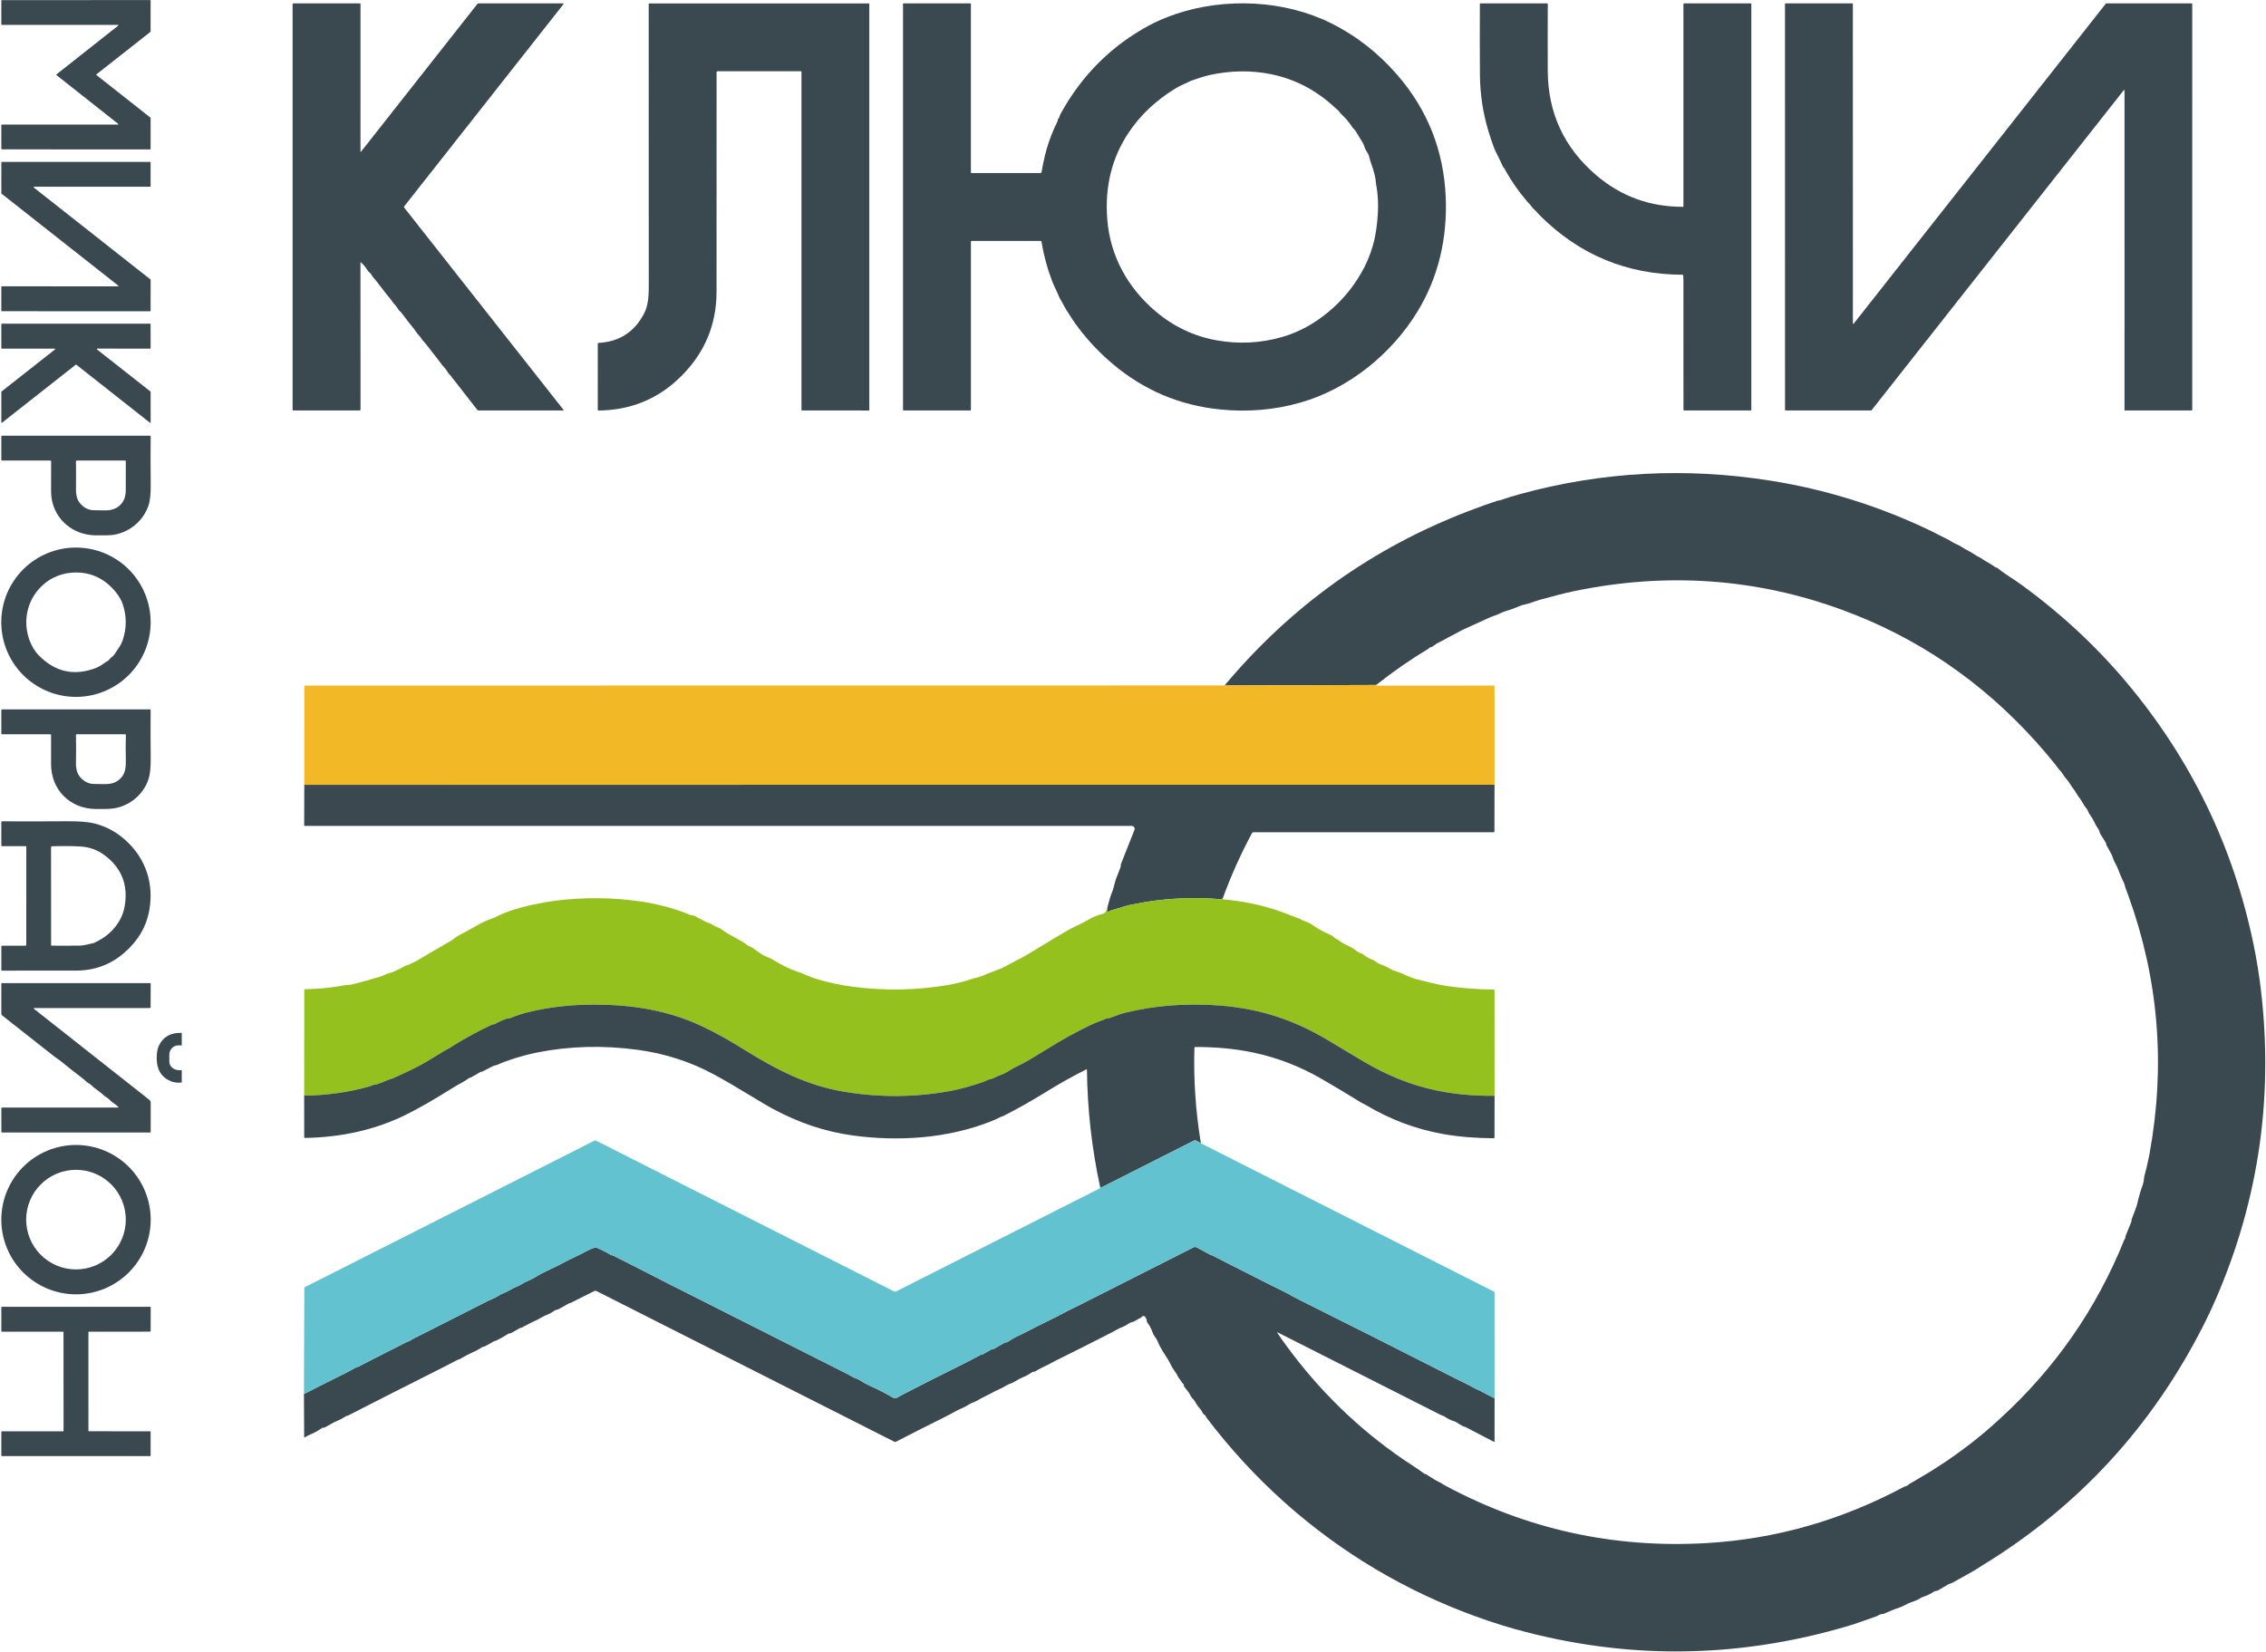 <?xml version="1.0" encoding="UTF-8"?> <svg xmlns="http://www.w3.org/2000/svg" width="1651" height="1204" viewBox="0 0 1651 1204" fill="none"> <path d="M1372.37 1176.12C1370.71 1176.14 1369.16 1176.66 1367.73 1177.69C1357.4 1181.42 1349.73 1184.02 1344.71 1185.49C1264.21 1208.93 1183.82 1209.48 1103.54 1187.12C1097.27 1185.37 1090.92 1183.41 1084.48 1181.23C1032.7 1163.67 986.229 1137.52 945.055 1102.79C941.635 1099.9 938.275 1096.97 934.975 1094.01C914.655 1075.76 896.045 1055.5 879.145 1033.24C878.832 1032.82 878.575 1032.37 878.375 1031.89C878.209 1031.47 877.922 1031.17 877.515 1030.99C877.222 1030.85 876.975 1030.65 876.775 1030.4C876.355 1029.86 876.012 1029.29 875.745 1028.69C875.445 1028.02 875.052 1027.43 874.565 1026.91C873.105 1025.32 871.882 1023.61 870.895 1021.78C870.402 1020.86 869.732 1019.97 868.885 1019.13C868.172 1018.41 867.605 1017.58 867.185 1016.64C866.665 1015.48 865.922 1014.36 864.955 1013.26C864.255 1012.45 863.589 1011.6 862.955 1010.71C862.695 1010.34 862.552 1009.94 862.525 1009.5C862.492 1008.91 862.229 1008.44 861.735 1008.09C861.455 1007.88 861.229 1007.62 861.055 1007.32C860.655 1006.6 860.195 1005.92 859.675 1005.3C859.102 1004.6 858.645 1003.92 858.305 1003.26C857.492 1001.62 856.575 1000.12 855.555 998.767C854.709 997.647 853.922 996.34 853.195 994.847C851.975 992.333 850.662 990.043 849.255 987.977C847.902 985.983 846.562 983.777 845.235 981.357C844.622 980.243 844.099 979.123 843.665 977.997C843.252 976.91 842.725 975.927 842.085 975.047C841.632 974.433 841.199 973.797 840.785 973.137C840.352 972.45 840.005 971.727 839.745 970.967C838.792 968.207 837.422 965.67 835.635 963.357C835.582 961.903 835.119 960.637 834.245 959.557C834.032 959.297 833.762 959.147 833.435 959.107C832.449 958.993 831.812 959.343 831.525 960.157C829.872 960.91 828.295 961.763 826.795 962.717C826.109 963.15 825.375 963.437 824.595 963.577C823.942 963.69 823.365 963.923 822.865 964.277C821.105 965.523 819.249 966.52 817.295 967.267C816.095 967.72 814.945 968.267 813.845 968.907C812.452 969.707 811.132 970.43 809.885 971.077C796.545 977.93 783.129 984.687 769.635 991.347C768.229 992.04 766.952 992.717 765.805 993.377C764.552 994.097 763.259 994.757 761.925 995.357C759.232 996.577 756.612 997.953 754.065 999.487C753.785 999.647 753.285 999.777 752.965 999.717C752.829 999.691 752.689 999.693 752.553 999.723C752.418 999.752 752.289 999.808 752.175 999.887C749.789 1001.55 747.382 1002.87 744.955 1003.85C743.122 1004.59 741.469 1005.46 739.995 1006.46C738.955 1007.16 737.862 1007.71 736.715 1008.11C735.442 1008.53 734.275 1009.06 733.215 1009.7C731.115 1010.96 729.012 1012.05 726.905 1012.95C725.292 1013.64 723.645 1014.48 721.965 1015.47C721.319 1015.85 719.745 1016.64 717.245 1017.86C715.345 1018.78 713.575 1019.72 711.935 1020.7C710.969 1021.26 709.935 1021.75 708.835 1022.15C707.722 1022.55 706.682 1023.06 705.715 1023.68C704.015 1024.77 702.332 1025.66 700.665 1026.35C698.859 1027.09 697.172 1027.92 695.605 1028.82C693.359 1030.1 691.002 1031.35 688.535 1032.58C676.175 1038.7 664.262 1044.74 652.795 1050.68C652.622 1050.77 652.429 1050.81 652.233 1050.82C652.036 1050.82 651.842 1050.77 651.665 1050.69L434.725 940.907C434.446 940.764 434.138 940.689 433.825 940.687C433.513 940.685 433.204 940.757 432.925 940.897C427.292 943.697 421.662 946.52 416.035 949.367C415.475 949.647 414.875 949.637 414.315 949.957C411.915 951.357 409.535 952.693 407.175 953.967C406.535 954.307 405.862 954.53 405.155 954.637C404.822 954.683 404.519 954.803 404.245 954.997C402.252 956.417 400.122 957.57 397.855 958.457C396.522 958.983 395.259 959.617 394.065 960.357C392.799 961.137 391.555 961.79 390.335 962.317C388.522 963.097 386.785 963.95 385.125 964.877C383.439 965.81 381.709 966.717 379.935 967.597C379.789 967.663 379.635 967.697 379.475 967.697C379.182 967.697 378.909 967.77 378.655 967.917C376.509 969.217 374.349 970.437 372.175 971.577C371.909 971.717 371.619 971.767 371.305 971.727C371.053 971.694 370.795 971.75 370.575 971.887C367.515 973.813 364.479 975.52 361.465 977.007C361.212 977.14 360.939 977.21 360.645 977.217C360.389 977.23 360.142 977.305 359.925 977.437C357.745 978.75 355.459 980.02 353.065 981.247C352.819 981.367 352.562 981.43 352.295 981.437C351.962 981.443 351.659 981.537 351.385 981.717C348.885 983.35 346.492 984.643 344.205 985.597C342.132 986.457 339.015 988.103 334.855 990.537C334.655 990.65 334.439 990.717 334.205 990.737C333.885 990.77 333.582 990.863 333.295 991.017C330.615 992.483 327.789 993.967 324.815 995.467C297.469 1009.21 273.845 1021.19 253.945 1031.41C253.652 1031.55 253.342 1031.66 253.015 1031.72C252.649 1031.78 252.312 1031.91 252.005 1032.12C249.832 1033.54 247.549 1034.74 245.155 1035.72C243.655 1036.33 242.249 1037.04 240.935 1037.86C239.469 1038.76 237.975 1039.58 236.455 1040.31C236.162 1040.45 235.859 1040.5 235.545 1040.46C235.205 1040.41 234.892 1040.48 234.605 1040.68C231.459 1042.81 228.799 1044.3 226.625 1045.16C224.992 1045.8 223.459 1046.59 222.025 1047.54C221.986 1047.56 221.939 1047.58 221.891 1047.58C221.843 1047.59 221.795 1047.58 221.752 1047.55C221.71 1047.53 221.674 1047.5 221.65 1047.45C221.626 1047.41 221.614 1047.36 221.615 1047.32L221.445 1015.94C231.232 1010.88 241.069 1005.92 250.955 1001.06C253.735 999.683 256.565 998.163 259.445 996.497C259.652 996.383 259.919 996.307 260.245 996.267C260.519 996.233 260.785 996.15 261.045 996.017C267.992 992.383 274.825 988.883 281.545 985.517C286.619 982.977 291.505 980.493 296.205 978.067C297.045 977.637 297.985 977.487 298.745 976.997C299.705 976.377 300.219 976.05 300.285 976.017C318.859 966.637 337.422 957.24 355.975 947.827C356.022 947.8 357.189 947.287 359.475 946.287C360.662 945.76 361.789 945.147 362.855 944.447C364.282 943.507 365.742 942.767 367.235 942.227C370.305 941.127 372.735 939.107 375.735 937.957C377.222 937.39 378.592 936.717 379.845 935.937C381.439 934.95 383.172 934.057 385.045 933.257C387.012 932.423 388.752 931.517 390.265 930.537C392.459 929.13 394.775 927.877 397.215 926.777C400.175 925.437 402.375 924.157 404.705 923.167C405.192 922.96 405.779 922.673 406.465 922.307C411.932 919.38 417.095 916.787 421.955 914.527C423.795 913.667 425.585 912.747 427.325 911.767C429.305 910.64 431.345 909.76 433.445 909.127C433.73 909.042 434.034 909.057 434.305 909.167C437.932 910.573 441.379 912.293 444.645 914.327C445.445 914.827 446.005 914.647 446.785 915.037C452.992 918.217 459.342 921.423 465.835 924.657C469.622 926.543 473.412 928.483 477.205 930.477C481.185 932.57 484.979 934.513 488.585 936.307C493.532 938.767 498.399 941.21 503.185 943.637C540.725 962.663 577.732 981.353 614.205 999.707C617.165 1001.19 619.942 1002.67 622.535 1004.13C623.405 1004.62 624.375 1004.62 625.035 1005.03C628.709 1007.32 631.712 1008.98 634.045 1010.02C639.652 1012.5 645.105 1015.29 650.405 1018.4C651.265 1018.9 651.985 1019.09 652.565 1018.95C653.192 1018.8 653.825 1018.51 654.465 1018.09C655.085 1017.68 655.802 1017.27 656.615 1016.85C669.975 1009.91 684.019 1002.79 698.745 995.507C704.572 992.62 709.712 989.957 714.165 987.517C714.525 987.317 714.915 987.217 715.335 987.217C715.473 987.217 715.607 987.182 715.725 987.117L722.555 983.287C722.742 983.18 722.942 983.153 723.155 983.207C723.289 983.24 723.422 983.25 723.555 983.237C723.729 983.223 723.892 983.17 724.045 983.077C726.679 981.477 729.325 979.953 731.985 978.507C732.325 978.327 732.699 978.23 733.105 978.217C733.574 978.21 734.031 978.06 734.415 977.787C737.295 975.78 740.405 974.057 743.745 972.617C744.079 972.477 744.392 972.33 744.685 972.177C751.959 968.383 759.295 964.69 766.695 961.097C769.355 959.81 771.972 958.47 774.545 957.077C777.359 955.543 780.029 954.183 782.555 952.997C784.055 952.29 785.542 951.563 787.015 950.817L869.625 908.997C869.966 908.823 870.343 908.734 870.725 908.735C871.108 908.737 871.485 908.83 871.825 909.007C875.232 910.78 878.729 912.673 882.315 914.687C882.382 914.727 882.455 914.743 882.535 914.737C882.629 914.737 882.722 914.733 882.815 914.727C882.9 914.72 882.987 914.737 883.065 914.777C888.105 917.363 892.872 919.8 897.365 922.087C907.345 927.153 916.922 932.003 926.095 936.637C928.649 937.93 931.112 939.137 933.485 940.257C935.232 941.077 938.605 942.87 943.605 945.637C944.399 946.077 945.192 946.493 945.985 946.887C980.039 963.84 1018.27 983.107 1060.69 1004.69C1063.07 1005.9 1065.51 1007.1 1068.03 1008.3C1069.41 1008.95 1070.73 1009.64 1071.99 1010.37C1073.29 1011.12 1074.63 1011.81 1075.99 1012.43C1078.1 1013.39 1080.09 1014.39 1081.96 1015.43C1084.2 1016.67 1086.54 1017.85 1088.96 1018.96L1088.92 1050.46C1088.91 1050.51 1088.9 1050.57 1088.87 1050.61C1088.84 1050.66 1088.81 1050.7 1088.76 1050.73C1088.71 1050.76 1088.66 1050.77 1088.61 1050.77C1088.55 1050.78 1088.5 1050.76 1088.46 1050.74L1067.85 1040C1067.55 1039.84 1067.24 1039.75 1066.91 1039.72C1066.62 1039.69 1066.34 1039.6 1066.08 1039.46C1064.3 1038.48 1062.52 1037.42 1060.74 1036.28C1060.26 1035.97 1059.75 1035.76 1059.22 1035.65C1056.91 1035.16 1054.05 1033.33 1052.09 1032.06C1051.8 1031.88 1051.49 1031.75 1051.16 1031.68C1050.74 1031.59 1050.31 1031.44 1049.88 1031.22C1011.01 1011.47 971.435 991.433 931.155 971.107C930.549 970.8 930.432 970.933 930.805 971.507C932.199 973.66 934.179 976.497 936.745 980.017C960.925 1013.2 989.569 1041.11 1022.68 1063.75C1022.73 1063.78 1025.26 1065.44 1030.28 1068.74C1032.78 1070.38 1035.25 1072.12 1037.69 1073.95C1037.92 1074.12 1038.18 1074.2 1038.48 1074.2C1038.65 1074.19 1038.81 1074.23 1038.96 1074.33C1041.03 1075.64 1043.06 1076.92 1045.05 1078.17C1046.03 1078.79 1047.11 1079.36 1048.27 1079.9C1049.31 1080.38 1050.32 1080.95 1051.29 1081.61C1051.81 1081.97 1052.38 1082.31 1052.98 1082.63C1112.23 1114.47 1175.63 1128.45 1243.19 1124.55C1293.67 1121.63 1341.77 1107.92 1387.5 1083.4C1388.88 1083.16 1390.12 1082.49 1391.22 1081.4C1392.63 1080.66 1394.03 1079.85 1395.43 1078.97C1396.75 1078.13 1398.13 1077.31 1399.57 1076.49C1405.14 1073.32 1411.32 1069.43 1418.12 1064.83C1431.95 1055.45 1444.56 1045.51 1455.95 1035C1456.41 1034.56 1456.88 1034.14 1457.34 1033.72C1497.34 997.223 1527.47 953.84 1547.73 903.567C1548.35 902.78 1548.65 901.89 1548.62 900.897C1550.12 897.37 1551.56 893.823 1552.94 890.257C1553.03 890.01 1553.07 889.74 1553.06 889.447C1553.03 889.027 1553.04 888.743 1553.1 888.597C1555.47 882.677 1556.87 878.76 1557.29 876.847C1558.28 872.34 1559.61 867.803 1561.28 863.237C1562.09 861.027 1561.96 858.627 1562.56 856.437C1563.82 851.83 1564.93 847.08 1565.88 842.187C1566 841.56 1566.11 840.96 1566.21 840.387C1577.91 776.113 1572.74 713.53 1550.7 652.637C1550.05 650.837 1549.39 649.07 1548.71 647.337L1547.77 644.047C1546.96 642.307 1546.15 640.543 1545.34 638.757C1545.06 638.143 1544.34 636.34 1543.18 633.347C1542.53 631.667 1541.75 630.043 1540.83 628.477C1539.66 626.497 1539.36 624.207 1538.22 622.237C1537.03 620.183 1535.84 618.027 1534.66 615.767C1534.6 615.673 1534.58 615.577 1534.58 615.477C1534.57 615.383 1534.57 615.29 1534.58 615.197C1534.59 614.896 1534.52 614.598 1534.37 614.337C1533.11 612.183 1531.78 610.03 1530.36 607.877C1529.77 606.997 1529.74 605.487 1528.99 604.417C1527.72 602.61 1526.72 600.893 1525.98 599.267C1525.1 597.327 1523.98 595.433 1522.6 593.587C1522.13 592.96 1521.75 592.247 1521.45 591.447C1521.07 590.44 1520.68 589.707 1520.28 589.247C1519.2 588.04 1518.31 586.75 1517.6 585.377C1516.79 583.843 1515.94 582.517 1515.05 581.397C1514.23 580.37 1513.52 579.327 1512.93 578.267C1512.29 577.127 1511.59 576.073 1510.85 575.107C1509.84 573.8 1508.92 572.47 1508.09 571.117C1507.31 569.85 1506.43 568.657 1505.45 567.537C1504.45 566.41 1503.57 565.19 1502.79 563.877C1501.91 562.397 1500.6 561.347 1499.59 559.927C1498.88 558.92 1498.13 557.927 1497.34 556.947C1492.53 551.007 1487.95 545.61 1483.6 540.757C1443.86 496.51 1396.72 464.4 1342.16 444.427C1279.41 421.453 1214.46 416.88 1147.31 430.707C1143.13 431.567 1138.87 432.573 1134.52 433.727C1130.4 434.827 1126.19 435.953 1121.89 437.107C1118.22 438.087 1114.6 439.837 1110.85 440.557C1109.39 440.837 1108.01 441.27 1106.71 441.857C1103.61 443.257 1100.48 444.393 1097.34 445.267C1096 445.633 1094.7 446.14 1093.44 446.787C1092.17 447.427 1090.84 447.983 1089.46 448.457C1087.42 449.15 1085.45 449.94 1083.55 450.827C1078.01 453.393 1072.38 455.97 1066.64 458.557C1065.04 459.283 1063.47 460.093 1061.93 460.987C1059.09 462.647 1056.06 463.947 1053.24 465.627C1052.04 466.347 1050.8 466.993 1049.51 467.567C1047.63 468.407 1045.54 469.703 1043.24 471.457C1043.02 471.623 1042.74 471.699 1042.48 471.667C1042.08 471.62 1041.77 471.753 1041.56 472.067C1041.4 472.287 1041.21 472.467 1040.98 472.607C1027.64 480.647 1014.88 489.503 1002.69 499.177L892.235 499.537C940.615 441.683 999.875 399.317 1070.02 372.437C1077.84 369.443 1084.91 366.913 1091.21 364.847C1091.79 364.657 1092.23 364.797 1092.84 364.587C1098.08 362.813 1103.08 361.28 1107.82 359.987C1167.54 343.667 1228.41 340.457 1290.43 350.357C1329.54 356.603 1367.21 368.243 1403.45 385.277C1407.22 387.05 1410.83 388.85 1414.27 390.677C1415.55 391.357 1416.86 391.997 1418.18 392.597C1420.71 393.757 1422.75 395.487 1425.31 396.507C1426.51 396.987 1427.6 397.54 1428.57 398.167C1430.66 399.533 1432.84 400.797 1435.12 401.957C1436.25 402.537 1437.4 403.23 1438.57 404.037C1439.63 404.777 1440.79 405.45 1442.05 406.057C1442.99 406.517 1443.86 407.037 1444.65 407.617C1445.57 408.283 1446.52 408.883 1447.52 409.417C1449.71 410.597 1451.76 411.873 1453.66 413.247C1453.93 413.44 1454.24 413.57 1454.58 413.637C1454.9 413.703 1455.19 413.84 1455.45 414.047C1457.97 416.08 1460.5 417.907 1463.04 419.527C1466.64 421.82 1470.18 424.233 1473.65 426.767C1503.81 448.787 1530.47 474.007 1553.63 502.427C1599.69 558.96 1629.57 623.153 1643.26 695.007C1644.52 701.62 1645.57 708.113 1646.42 714.487C1657.22 795.613 1646.46 873.243 1614.14 947.377C1611.47 953.49 1608.68 959.437 1605.76 965.217C1568.22 1039.49 1514.33 1098.06 1444.09 1140.94C1443.62 1141.22 1443.17 1141.5 1442.74 1141.8C1440.68 1143.2 1438.56 1144.5 1436.4 1145.69C1431.62 1148.31 1426.98 1150.89 1422.48 1153.45C1421.45 1154.03 1420.38 1154.09 1419.38 1154.69C1417.1 1156.05 1414.7 1157.47 1412.18 1158.95C1411.85 1159.14 1411.5 1159.26 1411.12 1159.3C1410.56 1159.37 1409.96 1159.43 1409.47 1159.72C1406.96 1161.21 1404.43 1162.74 1401.6 1163.56C1399.58 1164.15 1398.09 1165.6 1396.07 1166.32C1393.2 1167.33 1390.34 1168.37 1387.67 1169.85C1386.11 1170.7 1384.47 1171.39 1382.75 1171.92C1381.08 1172.43 1379.34 1173.1 1377.53 1173.92C1375.83 1174.69 1374.11 1175.42 1372.37 1176.12Z" fill="#3A4950"></path> <path d="M1534.59 2.476L1596.96 2.486C1597.04 2.486 1597.11 2.518 1597.17 2.574C1597.23 2.63 1597.26 2.707 1597.26 2.786L1597.25 298.836C1597.25 298.916 1597.22 298.992 1597.16 299.048C1597.1 299.105 1597.03 299.136 1596.95 299.136L1548.21 299.106C1548.17 299.106 1548.13 299.099 1548.09 299.083C1548.06 299.068 1548.02 299.046 1548 299.018C1547.97 298.991 1547.95 298.958 1547.93 298.921C1547.92 298.885 1547.91 298.846 1547.91 298.806L1547.92 65.886C1547.92 65.823 1547.9 65.76 1547.87 65.707C1547.83 65.654 1547.78 65.614 1547.72 65.593C1547.66 65.572 1547.59 65.57 1547.53 65.589C1547.47 65.608 1547.42 65.645 1547.38 65.696L1363.58 299.006C1363.55 299.042 1363.51 299.07 1363.47 299.089C1363.43 299.108 1363.38 299.117 1363.34 299.116L1300.86 299.106C1300.82 299.106 1300.78 299.099 1300.74 299.083C1300.71 299.068 1300.67 299.046 1300.65 299.018C1300.62 298.991 1300.6 298.958 1300.58 298.921C1300.57 298.885 1300.56 298.846 1300.56 298.806L1300.54 2.786C1300.54 2.747 1300.55 2.708 1300.56 2.671C1300.58 2.635 1300.6 2.602 1300.63 2.574C1300.65 2.546 1300.69 2.524 1300.72 2.509C1300.76 2.494 1300.8 2.486 1300.84 2.486L1349.68 2.486C1349.72 2.486 1349.76 2.494 1349.79 2.509C1349.83 2.524 1349.86 2.546 1349.89 2.574C1349.92 2.602 1349.94 2.635 1349.95 2.671C1349.97 2.708 1349.98 2.747 1349.98 2.786L1350.01 235.736C1350.01 235.8 1350.02 235.863 1350.06 235.916C1350.1 235.968 1350.15 236.008 1350.21 236.03C1350.27 236.051 1350.33 236.052 1350.39 236.034C1350.46 236.015 1350.51 235.977 1350.55 235.926L1534.35 2.586C1534.38 2.551 1534.41 2.523 1534.46 2.503C1534.5 2.484 1534.54 2.475 1534.59 2.476Z" fill="#3A4950"></path> <path d="M1096.31 123.036C1095.69 122.47 1095.23 121.836 1094.91 121.136C1093.29 117.57 1091.54 113.946 1089.66 110.266C1089.26 109.481 1088.9 108.668 1088.59 107.836C1086.95 103.39 1085.54 99.21 1084.38 95.296C1080.4 81.976 1078.37 68.379 1078.27 54.506C1078.16 38.419 1078.15 21.18 1078.23 2.786C1078.23 2.58 1078.34 2.476 1078.54 2.476L1127.2 2.476C1127.33 2.476 1127.46 2.53 1127.56 2.626C1127.65 2.721 1127.71 2.851 1127.71 2.986C1127.63 19.933 1127.63 36.13 1127.69 51.576C1127.82 82.296 1139.58 107.653 1162.97 127.646C1181.07 143.126 1202.22 150.816 1226.4 150.716C1226.43 150.716 1226.47 150.701 1226.5 150.675C1226.52 150.649 1226.54 150.613 1226.54 150.576V2.956C1226.54 2.832 1226.59 2.712 1226.68 2.624C1226.77 2.536 1226.89 2.486 1227.02 2.486L1275.66 2.486C1275.89 2.486 1276.01 2.603 1276.01 2.836V298.836C1276.01 299.03 1275.91 299.126 1275.72 299.126L1226.9 299.106C1226.81 299.106 1226.72 299.07 1226.66 299.007C1226.59 298.943 1226.56 298.856 1226.56 298.766C1226.54 267.293 1226.54 235.783 1226.54 204.236C1226.54 203.063 1226.49 201.906 1226.39 200.766C1226.35 200.4 1226.15 200.216 1225.79 200.216C1185.27 200.063 1150.67 185.673 1122 157.046C1121.23 156.286 1120.51 155.503 1119.83 154.696C1119.15 153.896 1118.38 153.13 1117.52 152.396C1116.2 151.266 1115.62 149.786 1114.34 148.626C1113.91 148.233 1113.51 147.823 1113.15 147.396C1106.63 139.796 1101.16 131.993 1096.73 123.986C1096.65 123.846 1096.59 123.693 1096.57 123.526C1096.54 123.333 1096.45 123.17 1096.31 123.036Z" fill="#3A4950"></path> <path d="M1088.91 571.919L221.704 571.929L221.724 499.999C221.724 499.949 221.734 499.9 221.753 499.854C221.772 499.808 221.8 499.766 221.835 499.731C221.871 499.695 221.913 499.667 221.959 499.648C222.005 499.629 222.054 499.619 222.104 499.619L892.234 499.539L1002.68 499.179C1002.62 499.273 1002.6 499.369 1002.64 499.469C1002.69 499.596 1002.78 499.659 1002.91 499.659L1088.65 499.629C1088.83 499.629 1088.91 499.719 1088.91 499.899V571.919Z" fill="#F2B825"></path> <path d="M1088.91 571.922L1088.84 605.942C1088.84 606.308 1088.66 606.492 1088.29 606.492H913.134C912.959 606.491 912.788 606.538 912.638 606.628C912.488 606.718 912.366 606.847 912.284 607.002C904.017 622.322 896.867 638.262 890.834 654.822C890.647 654.962 890.454 655.085 890.254 655.192C890.067 655.298 889.871 655.342 889.664 655.322C870.997 653.788 852.734 654.455 834.874 657.322C831.964 657.792 829.194 658.512 826.304 658.932C820.894 659.732 815.234 661.912 810.014 663.322C809.141 663.555 808.281 663.935 807.434 664.461C807.34 664.52 807.232 664.55 807.121 664.55C807.011 664.55 806.903 664.518 806.81 664.459C806.718 664.4 806.645 664.317 806.599 664.218C806.554 664.119 806.538 664.009 806.554 663.901L806.954 660.911C808.141 656.238 809.024 653.222 809.604 651.862C810.411 649.982 811.061 648.055 811.554 646.081C812.274 643.241 812.824 641.298 813.204 640.252C814.231 637.438 815.284 634.722 816.364 632.102C816.557 631.628 816.634 631.135 816.594 630.622C816.567 630.282 816.617 629.952 816.744 629.632L826.564 604.802C826.691 604.48 826.738 604.132 826.7 603.789C826.662 603.445 826.541 603.116 826.346 602.83C826.152 602.544 825.891 602.31 825.586 602.148C825.28 601.986 824.94 601.902 824.594 601.901L221.914 601.901C221.837 601.901 221.763 601.872 221.709 601.82C221.655 601.767 221.624 601.696 221.624 601.622L221.704 571.932L1088.91 571.922Z" fill="#3A4950"></path> <path d="M1088.95 798.577C1073.39 798.737 1058.8 797.337 1045.18 794.377C1027.6 790.557 1010.22 783.537 993.055 773.317C984.249 768.077 975.749 762.997 967.555 758.077C942.915 743.297 917.995 735.077 888.945 732.797C865.039 730.923 842.159 732.63 820.305 737.917C817.165 738.677 813.092 740.047 808.085 742.027C807.325 742.327 806.575 742.077 805.955 742.347C804.162 743.133 802.342 743.853 800.495 744.507C798.569 745.187 796.735 745.947 794.995 746.787C783.909 752.113 773.225 758.007 762.945 764.467C760.912 765.747 758.812 767.03 756.645 768.317C754.525 769.583 752.419 770.853 750.325 772.127C747.165 774.053 743.522 775.977 739.395 777.897C739.035 778.063 738.672 778.263 738.305 778.497C736.705 779.523 735.079 780.5 733.425 781.427C731.799 782.333 730.165 783.067 728.525 783.627C726.245 784.397 723.845 786.067 721.505 786.447C720.725 786.567 719.972 786.817 719.245 787.197C718.185 787.75 717.082 788.223 715.935 788.617C707.255 791.597 699.479 793.723 692.605 794.997C666.959 799.737 641.072 799.933 614.945 795.587C588.005 791.107 565.635 779.497 542.445 765.077C532.345 758.797 521.945 752.777 511.105 747.707C486.715 736.317 461.115 732.167 433.175 732.107C415.842 732.067 399.472 733.97 384.065 737.817C380.192 738.783 376.055 740.173 371.655 741.987C370.725 742.367 369.985 742.087 369.085 742.397C366.125 743.403 363.272 744.703 360.525 746.297C360.252 746.457 359.959 746.52 359.645 746.487C359.265 746.447 358.945 746.477 358.595 746.637C349.082 751.11 339.912 756.047 331.085 761.447C330.432 761.847 329.805 762.273 329.205 762.727C328.585 763.187 327.935 763.593 327.255 763.947C325.375 764.913 324.365 765.44 324.225 765.527C319.719 768.273 315.205 771.01 310.685 773.737C305.532 776.85 297.355 780.89 286.155 785.857C284.965 786.387 283.745 786.557 282.505 787.107C279.825 788.307 277.115 789.347 274.375 790.227C273.915 790.373 273.439 790.457 272.945 790.477C271.615 790.517 270.315 791.447 269.025 791.807C253.839 796 238.219 798.21 222.165 798.437C222.112 798.437 222.065 798.423 222.025 798.397C221.985 798.377 221.955 798.35 221.935 798.317C221.842 798.19 221.759 798.197 221.685 798.337C221.652 798.397 221.629 798.477 221.615 798.577L221.695 721.607C221.695 721.147 221.929 720.913 222.395 720.907C232.315 720.753 242.269 719.73 252.255 717.837C252.715 717.75 253.195 717.717 253.695 717.737C254.409 717.763 254.909 717.743 255.195 717.677C260.702 716.47 266.115 715.013 271.435 713.307C271.475 713.293 272.992 712.88 275.985 712.067C277.785 711.573 279.545 710.877 281.265 709.977C281.979 709.603 282.705 709.343 283.445 709.197C284.552 708.97 285.312 708.77 285.725 708.597C289.105 707.15 292.455 705.487 295.775 703.607C295.978 703.496 296.207 703.444 296.435 703.457C296.769 703.49 297.085 703.42 297.385 703.247C298.572 702.58 299.812 701.977 301.105 701.437C302.119 701.01 303.122 700.503 304.115 699.917C311.595 695.423 319.502 690.79 327.835 686.017C329.745 684.927 331.515 683.217 333.485 682.167C338.259 679.613 343.182 676.893 348.255 674.007C349.882 673.08 351.549 672.233 353.255 671.467C355.049 670.667 356.799 669.98 358.505 669.407C359.039 669.227 359.532 669.027 359.985 668.807C366.099 665.793 371.262 663.723 375.475 662.597C379.415 661.537 383.265 660.337 387.195 659.517C394.609 657.963 400.422 656.923 404.635 656.397C425.962 653.717 447.052 653.963 467.905 657.137C480.432 659.037 492.179 662.267 503.145 666.827C503.752 667.08 504.392 667.22 505.065 667.247C505.479 667.26 505.869 667.363 506.235 667.557C508.715 668.85 511.189 670.163 513.655 671.497C514.489 671.95 515.382 672.31 516.335 672.577C517.322 672.85 518.239 673.29 519.085 673.897C520.112 674.637 521.199 675.197 522.345 675.577C523.639 676.003 524.829 676.62 525.915 677.427C528.462 679.32 531.002 680.887 533.535 682.127C534.502 682.6 535.415 683.113 536.275 683.667C536.969 684.12 537.649 684.51 538.315 684.837C540.395 685.843 542.435 687.147 544.435 688.747C545.635 689.697 547.085 689.897 548.435 690.837C550.115 691.99 551.725 693.137 553.265 694.277C554.932 695.51 556.652 696.467 558.425 697.147C560.672 698 562.669 698.987 564.415 700.107C569.882 703.6 575.662 706.353 581.755 708.367C583.242 708.86 584.699 709.43 586.125 710.077C589.379 711.563 592.795 712.833 596.375 713.887C600.069 714.973 604.242 716.007 608.895 716.987C613.115 717.873 617.279 718.58 621.385 719.107C644.579 722.113 667.465 721.727 690.045 717.947C696.239 716.907 702.239 715.397 708.045 713.417C708.119 713.39 710.072 712.847 713.905 711.787C716.705 711.017 719.215 709.547 721.985 708.597C726.765 706.943 730.255 705.51 732.455 704.297C736.389 702.117 740.162 700.103 743.775 698.257C746.882 696.663 749.909 694.93 752.855 693.057C755.895 691.13 758.882 689.327 761.815 687.647C763.429 686.727 765.105 685.69 766.845 684.537C767.985 683.77 769.159 683.077 770.365 682.457C771.579 681.83 772.732 681.17 773.825 680.477C777.419 678.183 781.249 676.107 785.315 674.247C786.969 673.493 788.515 672.72 789.955 671.927C792.825 670.337 795.755 668.507 798.775 667.427C800.175 666.92 801.669 666.433 803.255 665.967C806.315 665.067 806.015 663.387 806.955 660.907L806.555 663.897C806.539 664.004 806.555 664.114 806.6 664.213C806.646 664.312 806.719 664.396 806.812 664.455C806.904 664.513 807.012 664.545 807.122 664.545C807.233 664.546 807.342 664.515 807.435 664.457C808.282 663.93 809.142 663.55 810.015 663.317C815.235 661.907 820.895 659.727 826.305 658.927C829.195 658.507 831.965 657.787 834.875 657.317C852.735 654.45 870.999 653.783 889.665 655.317C889.872 655.337 890.069 655.293 890.255 655.187C890.455 655.08 890.649 654.957 890.835 654.817C890.802 655.01 890.852 655.17 890.985 655.297C891.072 655.383 891.175 655.43 891.295 655.437C904.375 656.563 916.765 659.007 928.465 662.767C933.405 664.353 939.182 666.5 945.795 669.207C945.889 669.247 945.985 669.257 946.085 669.237C946.172 669.223 946.255 669.213 946.335 669.207C946.409 669.2 946.475 669.22 946.535 669.267C947.895 670.213 949.342 670.93 950.875 671.417C952.955 672.07 955.075 673.173 957.235 674.727C959.375 676.267 961.459 677.53 963.485 678.517C964.539 679.03 965.639 679.57 966.785 680.137C967.785 680.63 968.769 681.083 969.735 681.497C970.462 681.81 971.129 682.257 971.735 682.837C972.289 683.377 972.905 683.83 973.585 684.197C974.765 684.85 975.942 685.613 977.115 686.487C977.942 687.113 978.875 687.667 979.915 688.147C981.022 688.66 982.132 689.193 983.245 689.747C984.565 690.4 985.782 691.147 986.895 691.987C988.075 692.867 989.322 693.697 990.635 694.477C990.929 694.657 991.249 694.74 991.595 694.727C991.935 694.713 992.235 694.813 992.495 695.027C994.142 696.367 995.949 697.567 997.915 698.627C997.982 698.667 998.692 698.933 1000.05 699.427C1000.71 699.667 1001.39 700.06 1002.07 700.607C1003.41 701.707 1005.07 702.58 1007.05 703.227C1009.08 703.887 1010.99 704.887 1012.79 705.977C1014.2 706.83 1015.74 707.497 1017.42 707.977C1019.12 708.457 1020.67 709.03 1022.08 709.697C1026.36 711.723 1029.81 713.06 1032.45 713.707C1035.88 714.553 1039.49 715.44 1043.28 716.367C1047.3 717.36 1050.94 718.093 1054.2 718.567C1065.53 720.2 1076.93 721.06 1088.41 721.147C1088.74 721.153 1088.91 721.323 1088.91 721.657L1088.95 798.577Z" fill="#95C11F"></path> <path d="M1088.95 798.577L1088.89 829.007C1088.89 829.341 1088.72 829.507 1088.39 829.507C1075.14 829.454 1062.97 828.451 1051.87 826.497C1031.77 822.971 1012.82 815.871 995.035 805.197C994.529 804.897 993.999 804.634 993.445 804.407C992.905 804.181 992.395 803.921 991.915 803.627C982.129 797.554 972.389 791.717 962.695 786.117C946.995 777.057 930.495 770.707 913.195 767.067C900.089 764.301 885.955 762.947 870.795 763.007C870.442 763.007 870.259 763.184 870.245 763.537C869.552 786.611 871.125 809.824 874.965 833.177L871.765 831.347C871.464 831.178 871.127 831.085 870.783 831.076C870.439 831.067 870.1 831.143 869.795 831.297C847.489 842.577 825.325 853.787 803.305 864.927C802.705 865.237 802.225 865.227 801.615 865.337C795.495 837.104 792.272 808.527 791.945 779.607C791.944 779.554 791.929 779.501 791.902 779.455C791.876 779.409 791.838 779.37 791.792 779.342C791.746 779.314 791.694 779.298 791.64 779.295C791.587 779.293 791.533 779.304 791.485 779.327C781.752 784.187 771.949 789.674 762.075 795.787C751.442 802.374 740.929 808.287 730.535 813.527C729.975 813.807 729.685 813.617 729.125 813.917C726.779 815.164 724.379 816.271 721.925 817.237C690.505 829.667 654.805 831.967 621.865 827.557C600.705 824.717 581.645 818.027 563.105 808.087C559.725 806.267 554.505 803.197 547.445 798.877C537.365 792.704 528.412 787.487 520.585 783.227C503.345 773.841 484.709 767.791 464.675 765.077C439.495 761.664 415.102 762.301 391.495 766.987C385.249 768.227 378.505 770.057 371.265 772.477C367.719 773.657 364.635 774.867 362.015 776.107C361.175 776.507 360.235 776.397 359.375 776.837C356.715 778.211 354.142 779.531 351.655 780.797C351.402 780.931 351.135 780.994 350.855 780.987C350.627 780.981 350.401 781.04 350.205 781.157C347.832 782.537 345.405 783.924 342.925 785.317C342.772 785.404 342.605 785.447 342.425 785.447C342.132 785.447 341.869 785.534 341.635 785.707C339.749 787.094 337.769 788.341 335.695 789.447C333.755 790.481 331.882 791.561 330.075 792.687C315.209 801.974 303.292 808.771 294.325 813.077C272.745 823.431 248.699 828.831 222.185 829.277C221.825 829.284 221.645 829.111 221.645 828.757L221.615 798.577C221.629 798.477 221.652 798.397 221.685 798.337C221.759 798.197 221.842 798.191 221.935 798.317C221.955 798.351 221.985 798.377 222.025 798.397C222.065 798.424 222.112 798.437 222.165 798.437C238.219 798.211 253.839 796.001 269.025 791.807C270.315 791.447 271.615 790.517 272.945 790.477C273.439 790.457 273.915 790.374 274.375 790.227C277.115 789.347 279.825 788.307 282.505 787.107C283.745 786.557 284.965 786.387 286.155 785.857C297.355 780.891 305.532 776.851 310.685 773.737C315.205 771.011 319.719 768.274 324.225 765.527C324.365 765.441 325.375 764.914 327.255 763.947C327.935 763.594 328.585 763.187 329.205 762.727C329.805 762.274 330.432 761.847 331.085 761.447C339.912 756.047 349.082 751.111 358.595 746.637C358.945 746.477 359.265 746.447 359.645 746.487C359.959 746.521 360.252 746.457 360.525 746.297C363.272 744.704 366.125 743.404 369.085 742.397C369.985 742.087 370.725 742.367 371.655 741.987C376.055 740.174 380.192 738.784 384.065 737.817C399.472 733.971 415.842 732.067 433.175 732.107C461.115 732.167 486.715 736.317 511.105 747.707C521.945 752.777 532.345 758.797 542.445 765.077C565.635 779.497 588.005 791.107 614.945 795.587C641.072 799.934 666.959 799.737 692.605 794.997C699.479 793.724 707.255 791.597 715.935 788.617C717.082 788.224 718.185 787.751 719.245 787.197C719.972 786.817 720.725 786.567 721.505 786.447C723.845 786.067 726.245 784.397 728.525 783.627C730.165 783.067 731.799 782.334 733.425 781.427C735.079 780.501 736.705 779.524 738.305 778.497C738.672 778.264 739.035 778.064 739.395 777.897C743.522 775.977 747.165 774.054 750.325 772.127C752.419 770.854 754.525 769.584 756.645 768.317C758.812 767.031 760.912 765.747 762.945 764.467C773.225 758.007 783.909 752.114 794.995 746.787C796.735 745.947 798.569 745.187 800.495 744.507C802.342 743.854 804.162 743.134 805.955 742.347C806.575 742.077 807.325 742.327 808.085 742.027C813.092 740.047 817.165 738.677 820.305 737.917C842.159 732.631 865.039 730.924 888.945 732.797C917.995 735.077 942.915 743.297 967.555 758.077C975.749 762.997 984.249 768.077 993.055 773.317C1010.22 783.537 1027.6 790.557 1045.18 794.377C1058.8 797.337 1073.39 798.737 1088.95 798.577Z" fill="#3A4950"></path> <path d="M1088.95 1018.96C1086.53 1017.85 1084.2 1016.68 1081.95 1015.43C1080.09 1014.4 1078.1 1013.4 1075.98 1012.43C1074.62 1011.81 1073.29 1011.12 1071.98 1010.37C1070.72 1009.64 1069.4 1008.95 1068.02 1008.3C1065.51 1007.11 1063.06 1005.9 1060.68 1004.69C1018.27 983.11 980.036 963.843 945.983 946.89C945.19 946.496 944.396 946.08 943.603 945.64C938.603 942.873 935.23 941.08 933.483 940.26C931.11 939.14 928.646 937.933 926.093 936.64C916.92 932.006 907.343 927.156 897.363 922.09C892.87 919.803 888.103 917.366 883.063 914.78C882.984 914.74 882.898 914.723 882.813 914.73C882.72 914.736 882.626 914.74 882.533 914.74C882.453 914.746 882.38 914.73 882.313 914.69C878.726 912.676 875.23 910.783 871.823 909.01C871.483 908.833 871.106 908.74 870.723 908.738C870.341 908.737 869.963 908.826 869.623 909L787.013 950.82C785.54 951.566 784.053 952.293 782.553 953C780.026 954.186 777.356 955.546 774.543 957.08C771.97 958.473 769.353 959.813 766.693 961.1C759.293 964.693 751.956 968.386 744.683 972.18C744.39 972.333 744.076 972.48 743.743 972.62C740.403 974.06 737.293 975.783 734.413 977.79C734.029 978.063 733.572 978.213 733.103 978.22C732.696 978.233 732.323 978.33 731.983 978.51C729.323 979.956 726.676 981.48 724.043 983.08C723.89 983.173 723.726 983.226 723.553 983.24C723.42 983.253 723.286 983.243 723.153 983.21C722.94 983.156 722.74 983.183 722.553 983.29L715.723 987.12C715.605 987.185 715.471 987.219 715.333 987.22C714.913 987.22 714.523 987.32 714.163 987.52C709.71 989.96 704.57 992.623 698.743 995.51C684.016 1002.8 669.973 1009.91 656.613 1016.85C655.8 1017.27 655.083 1017.68 654.463 1018.09C653.823 1018.52 653.19 1018.8 652.563 1018.95C651.983 1019.09 651.263 1018.91 650.403 1018.4C645.103 1015.29 639.65 1012.5 634.043 1010.02C631.71 1008.99 628.706 1007.32 625.033 1005.03C624.373 1004.62 623.403 1004.62 622.533 1004.13C619.94 1002.67 617.163 1001.2 614.203 999.71C577.73 981.356 540.723 962.666 503.183 943.64C498.396 941.213 493.53 938.77 488.583 936.31C484.976 934.516 481.183 932.573 477.203 930.48C473.41 928.486 469.62 926.546 465.833 924.66C459.34 921.426 452.99 918.22 446.783 915.04C446.003 914.65 445.443 914.83 444.643 914.33C441.376 912.296 437.93 910.576 434.303 909.17C434.031 909.059 433.728 909.045 433.443 909.13C431.343 909.763 429.303 910.643 427.323 911.77C425.583 912.75 423.793 913.67 421.953 914.53C417.093 916.79 411.93 919.383 406.463 922.31C405.776 922.676 405.19 922.963 404.703 923.17C402.373 924.16 400.173 925.44 397.213 926.78C394.773 927.88 392.456 929.133 390.263 930.54C388.75 931.52 387.01 932.426 385.043 933.26C383.17 934.06 381.436 934.953 379.843 935.94C378.59 936.72 377.22 937.393 375.733 937.96C372.733 939.11 370.303 941.13 367.233 942.23C365.74 942.77 364.28 943.51 362.853 944.45C361.786 945.15 360.66 945.763 359.473 946.29C357.186 947.29 356.02 947.803 355.973 947.83C337.42 957.243 318.856 966.64 300.283 976.02C300.216 976.053 299.703 976.38 298.743 977C297.983 977.49 297.043 977.64 296.203 978.07C291.503 980.496 286.616 982.98 281.543 985.52C274.823 988.886 267.99 992.386 261.043 996.02C260.783 996.153 260.516 996.236 260.243 996.27C259.916 996.31 259.65 996.386 259.443 996.5C256.563 998.166 253.733 999.686 250.953 1001.06C241.066 1005.93 231.23 1010.89 221.443 1015.94L221.723 938.44C221.723 938.293 221.79 938.186 221.923 938.12L432.943 831.34C433.176 831.222 433.433 831.16 433.693 831.16C433.954 831.16 434.211 831.222 434.443 831.34L651.643 941.25C651.983 941.423 652.323 941.423 652.663 941.25C701.956 916.283 751.266 891.323 800.593 866.37C801.043 866.14 801.313 865.74 801.613 865.34C802.223 865.23 802.703 865.24 803.303 864.93C825.323 853.79 847.486 842.58 869.793 831.3C870.098 831.146 870.437 831.07 870.781 831.078C871.124 831.087 871.462 831.18 871.763 831.35L874.963 833.18L1088.72 941.4C1088.78 941.43 1088.83 941.475 1088.86 941.53C1088.89 941.584 1088.91 941.646 1088.91 941.71L1088.95 1018.96Z" fill="#63C2D0"></path> <path d="M771.639 85.796C771.965 84.636 772.415 83.539 772.989 82.506C788.309 54.786 809.615 33.516 836.909 18.696C842.775 15.509 849.445 12.659 856.919 10.146C892.419 -1.784 935.709 -0.194 970.199 17.106C988.239 26.153 1004.13 38.569 1017.86 54.356C1040.12 79.943 1051.95 109.756 1053.35 143.796C1054.56 173.436 1048.15 201.826 1032.82 226.966C1013.96 257.916 982.799 283.246 947.699 293.316C928.765 298.749 909.149 300.436 888.849 298.376C859.415 295.389 833.379 284.343 810.739 265.236C801.439 257.389 793.205 248.733 786.039 239.266C782.925 235.159 779.872 230.659 776.879 225.766C776.025 224.366 775.212 222.903 774.439 221.376C773.939 220.389 773.399 219.433 772.819 218.506C772.219 217.539 771.722 216.563 771.329 215.576C770.575 213.716 769.759 211.889 768.879 210.096C768.005 208.303 767.205 206.466 766.479 204.586C762.999 195.499 760.432 185.943 758.779 175.916C758.764 175.826 758.719 175.744 758.651 175.686C758.583 175.627 758.497 175.595 758.409 175.596L707.929 175.596C707.582 175.596 707.409 175.769 707.409 176.116V298.636C707.409 298.766 707.356 298.89 707.262 298.982C707.169 299.074 707.041 299.126 706.909 299.126L658.439 299.116C658.105 299.116 657.939 298.946 657.939 298.606V2.826C657.939 2.733 657.976 2.644 658.041 2.578C658.107 2.513 658.196 2.476 658.289 2.476L706.989 2.486C707.262 2.486 707.399 2.626 707.399 2.906V125.776C707.399 125.863 707.434 125.947 707.495 126.009C707.557 126.071 707.641 126.106 707.729 126.106H758.159C758.559 126.106 758.792 125.909 758.859 125.516C759.525 121.449 760.369 117.313 761.389 113.106C762.935 106.733 765.192 100.139 768.159 93.326C768.659 92.166 769.179 91.093 769.719 90.106C770.339 88.979 770.729 87.873 770.889 86.786C770.909 86.639 770.985 86.529 771.119 86.456C771.379 86.309 771.552 86.089 771.639 85.796ZM985.219 92.576C983.039 89.189 980.435 86.099 977.409 83.306C976.309 82.286 975.759 81.076 974.569 80.096C973.995 79.623 973.419 79.116 972.839 78.576C959.172 65.789 943.555 57.616 925.989 54.056C911.549 51.129 896.609 51.349 881.169 54.716C877.229 55.576 873.739 56.926 869.959 58.116C868.559 58.549 867.265 59.066 866.079 59.666C864.812 60.299 863.552 60.886 862.299 61.426C860.292 62.286 858.365 63.276 856.519 64.396C842.239 73.096 830.809 83.896 822.229 96.796C810.069 115.076 804.905 136.043 806.739 159.696C808.819 186.556 821.629 209.736 842.199 227.096C855.219 238.089 869.979 245.063 886.479 248.016C902.819 250.936 918.889 250.076 934.689 245.436C946.382 242.003 957.395 236.009 967.729 227.456C978.969 218.149 987.875 206.993 994.449 193.986C995.989 190.926 997.405 187.553 998.699 183.866C1000.03 180.059 1001.02 176.536 1001.67 173.296C1002.42 169.589 1003 165.703 1003.43 161.636C1004.26 153.666 1004.39 144.516 1002.94 136.196C1002.64 134.449 1002.39 132.623 1002.2 130.716C1002.09 129.643 1001.9 128.596 1001.62 127.576C1000.9 124.956 1000.22 122.366 999.279 119.846C998.572 117.946 998.002 116.056 997.569 114.176C997.315 113.083 996.859 112.066 996.199 111.126C995.332 109.893 994.682 108.599 994.249 107.246C993.775 105.746 993.105 104.316 992.239 102.956C990.705 100.543 989.255 98.149 987.889 95.776C987.209 94.576 986.009 93.806 985.219 92.576Z" fill="#3A4950"></path> <path d="M469.425 228.182C472.065 223.002 472.695 216.042 472.695 209.842C472.635 140.675 472.622 71.715 472.655 2.962C472.655 2.9 472.667 2.839 472.691 2.782C472.714 2.725 472.749 2.673 472.793 2.629C472.836 2.586 472.888 2.551 472.945 2.528C473.002 2.504 473.063 2.492 473.125 2.492L632.965 2.492C633.074 2.492 633.178 2.535 633.255 2.612C633.332 2.689 633.375 2.793 633.375 2.902V298.782C633.375 298.829 633.366 298.876 633.348 298.92C633.33 298.963 633.303 299.003 633.27 299.036C633.236 299.07 633.197 299.096 633.153 299.114C633.109 299.133 633.062 299.142 633.015 299.142L584.185 299.112C584.121 299.112 584.06 299.085 584.015 299.039C583.97 298.992 583.945 298.928 583.945 298.862V52.392C583.945 52.264 583.894 52.142 583.804 52.052C583.714 51.962 583.592 51.912 583.465 51.912L522.905 51.902C522.693 51.902 522.489 51.986 522.339 52.136C522.189 52.286 522.105 52.49 522.105 52.702C522.092 114.882 522.082 168.168 522.075 212.562C522.068 236.548 513.478 257.088 496.305 274.182C479.798 290.615 459.725 298.945 436.085 299.172C435.725 299.172 435.545 298.992 435.545 298.632L435.535 250.562C435.535 250.142 435.748 249.918 436.175 249.892C451.368 249.052 462.452 241.815 469.425 228.182Z" fill="#3A4950"></path> <path d="M330.096 276.148C330.009 276.095 329.939 276.022 329.886 275.928C329.272 274.868 328.559 273.935 327.746 273.128C326.166 271.568 325.366 269.558 323.816 267.898C322.982 267.012 322.212 266.092 321.506 265.138C319.266 262.125 316.986 259.192 314.666 256.338C313.772 255.238 312.922 254.125 312.116 252.998C311.249 251.785 310.329 250.665 309.356 249.638C308.429 248.672 307.609 247.618 306.896 246.478C305.846 244.828 304.376 243.718 303.286 242.048C302.359 240.635 301.356 239.282 300.276 237.988C299.302 236.828 298.319 235.605 297.326 234.318C295.372 231.812 293.709 229.618 292.336 227.738C291.836 227.048 291.116 226.788 290.696 226.118C289.576 224.338 288.342 222.712 286.996 221.238C286.202 220.372 285.509 219.465 284.916 218.518C284.076 217.188 282.966 216.178 282.016 214.948C279.502 211.715 276.979 208.445 274.446 205.138C273.786 204.278 273.092 203.442 272.366 202.628C271.586 201.755 270.899 200.778 270.306 199.698C270.186 199.485 270.029 199.302 269.836 199.148C268.816 198.362 267.989 197.438 267.356 196.378C266.316 194.632 264.869 192.918 263.016 191.238C262.756 190.998 262.626 191.055 262.626 191.408L262.676 298.498C262.676 298.912 262.466 299.118 262.046 299.118H213.696C213.356 299.118 213.186 298.952 213.186 298.618L213.186 3.168C213.186 2.708 213.416 2.478 213.876 2.478L262.236 2.488C262.347 2.488 262.454 2.533 262.533 2.611C262.611 2.69 262.656 2.797 262.656 2.908L262.646 110.258C262.646 110.785 262.809 110.842 263.136 110.428L347.736 2.968C347.857 2.816 348.012 2.692 348.189 2.608C348.365 2.523 348.559 2.479 348.756 2.478L410.166 2.468C410.241 2.469 410.314 2.49 410.378 2.531C410.441 2.571 410.492 2.628 410.524 2.696C410.557 2.764 410.569 2.84 410.561 2.914C410.552 2.989 410.523 3.06 410.476 3.118L294.506 150.378C294.403 150.51 294.348 150.672 294.348 150.838C294.348 151.005 294.403 151.167 294.506 151.298L410.586 298.698C410.615 298.736 410.634 298.782 410.639 298.83C410.644 298.878 410.636 298.927 410.615 298.97C410.595 299.014 410.562 299.051 410.522 299.077C410.481 299.103 410.434 299.117 410.386 299.118H348.616C348.454 299.118 348.294 299.081 348.148 299.01C348.003 298.939 347.875 298.836 347.776 298.708L330.366 276.388C330.292 276.295 330.202 276.215 330.096 276.148Z" fill="#3A4950"></path> <path d="M115.748 762.047C118.848 755.56 124.331 752.454 132.198 752.727C132.351 752.734 132.427 752.814 132.427 752.967L132.438 761.637C132.438 761.824 132.344 761.904 132.157 761.877C128.444 761.411 125.811 762.524 124.257 765.217C122.867 767.627 123.537 770.327 123.387 773.027C123.107 777.897 127.607 780.427 132.157 779.867C132.337 779.84 132.427 779.92 132.427 780.107L132.438 788.647C132.438 788.834 132.344 788.934 132.157 788.947C129.137 789.187 126.528 788.837 124.328 787.897C117.474 784.977 114.084 779.314 114.157 770.907C114.191 767.14 114.721 764.187 115.748 762.047Z" fill="#3A4950"></path> <path d="M0.964 17.812L0.974 0.392C0.974 0.307 1.008 0.226 1.068 0.166C1.128 0.106 1.209 0.072 1.294 0.072L109.414 0.062C109.499 0.062 109.58 0.096 109.64 0.156C109.7 0.216 109.734 0.297 109.734 0.382L109.724 22.962C109.726 23.012 109.716 23.061 109.695 23.106C109.674 23.151 109.643 23.191 109.604 23.222L70.264 54.182C70.227 54.212 70.196 54.25 70.175 54.293C70.155 54.337 70.144 54.384 70.144 54.432C70.144 54.48 70.155 54.528 70.175 54.571C70.196 54.614 70.227 54.652 70.264 54.682L109.614 85.722C109.653 85.753 109.684 85.793 109.705 85.838C109.726 85.883 109.736 85.933 109.734 85.982V108.542C109.734 108.627 109.7 108.708 109.64 108.768C109.58 108.828 109.499 108.862 109.414 108.862L1.304 108.852C1.262 108.852 1.221 108.844 1.182 108.828C1.143 108.812 1.108 108.788 1.078 108.758C1.048 108.729 1.025 108.693 1.009 108.655C0.992 108.616 0.984 108.574 0.984 108.532L0.974 91.102C0.974 91.017 1.008 90.936 1.068 90.876C1.128 90.816 1.209 90.782 1.294 90.782L85.854 90.782C85.921 90.782 85.985 90.762 86.039 90.723C86.094 90.685 86.134 90.631 86.156 90.568C86.178 90.505 86.18 90.438 86.162 90.374C86.144 90.31 86.106 90.254 86.054 90.212L41.114 54.722C41.077 54.692 41.046 54.654 41.026 54.611C41.005 54.568 40.994 54.52 40.994 54.472C40.994 54.424 41.005 54.377 41.026 54.333C41.046 54.29 41.077 54.252 41.114 54.222L86.124 18.702C86.176 18.661 86.214 18.604 86.232 18.54C86.25 18.477 86.248 18.409 86.226 18.346C86.204 18.284 86.163 18.229 86.109 18.191C86.055 18.153 85.99 18.132 85.924 18.132L1.284 18.132C1.199 18.132 1.118 18.098 1.058 18.038C0.998 17.978 0.964 17.897 0.964 17.812Z" fill="#3A4950"></path> <path d="M24.588 136.636L109.638 203.656C109.675 203.685 109.704 203.721 109.725 203.763C109.746 203.804 109.757 203.85 109.758 203.896L109.718 226.516C109.718 226.598 109.685 226.677 109.627 226.735C109.569 226.794 109.49 226.826 109.408 226.826L1.268 226.796C1.186 226.796 1.107 226.764 1.049 226.705C0.991 226.647 0.958 226.568 0.958 226.486L0.978 208.966C0.978 208.884 1.01 208.805 1.069 208.747C1.127 208.689 1.206 208.656 1.288 208.656L85.958 208.676C86.021 208.675 86.083 208.654 86.134 208.617C86.186 208.58 86.224 208.527 86.245 208.467C86.266 208.408 86.267 208.343 86.25 208.282C86.233 208.221 86.197 208.166 86.148 208.126L1.108 141.126C1.071 141.098 1.041 141.061 1.021 141.02C1 140.978 0.989 140.933 0.988 140.886L0.978 118.286C0.978 118.204 1.01 118.125 1.069 118.067C1.127 118.009 1.206 117.976 1.288 117.976L109.418 117.996C109.5 117.996 109.579 118.029 109.637 118.087C109.695 118.145 109.728 118.224 109.728 118.306V135.796C109.728 135.878 109.695 135.957 109.637 136.015C109.579 136.074 109.5 136.106 109.418 136.106L24.778 136.086C24.714 136.087 24.653 136.108 24.602 136.145C24.55 136.183 24.512 136.235 24.491 136.295C24.47 136.355 24.468 136.42 24.486 136.481C24.503 136.542 24.539 136.596 24.588 136.636Z" fill="#3A4950"></path> <path d="M0.978 253.732L0.968 236.222C0.968 236.132 1.004 236.046 1.067 235.982C1.131 235.918 1.218 235.882 1.308 235.882L109.378 235.912C109.468 235.912 109.555 235.948 109.618 236.012C109.682 236.076 109.718 236.162 109.718 236.252L109.748 253.742C109.748 253.787 109.739 253.831 109.722 253.873C109.705 253.914 109.68 253.951 109.648 253.983C109.617 254.014 109.579 254.039 109.538 254.057C109.497 254.074 109.452 254.082 109.408 254.082L70.868 254.042C70.796 254.042 70.727 254.064 70.668 254.105C70.61 254.146 70.566 254.204 70.543 254.272C70.52 254.339 70.518 254.412 70.539 254.481C70.559 254.549 70.601 254.609 70.658 254.652L109.618 285.302C109.659 285.335 109.692 285.376 109.714 285.422C109.737 285.469 109.748 285.521 109.748 285.572L109.758 307.772C109.758 307.836 109.741 307.899 109.707 307.954C109.674 308.008 109.625 308.052 109.568 308.08C109.51 308.108 109.446 308.12 109.382 308.113C109.319 308.107 109.258 308.082 109.208 308.042L55.618 265.782C55.558 265.735 55.484 265.71 55.408 265.71C55.332 265.71 55.258 265.735 55.198 265.782L1.518 308.022C1.467 308.062 1.407 308.087 1.343 308.093C1.28 308.1 1.216 308.088 1.158 308.06C1.101 308.032 1.052 307.988 1.019 307.934C0.985 307.879 0.967 307.816 0.968 307.752L0.988 285.552C0.989 285.502 1.001 285.453 1.024 285.408C1.046 285.363 1.078 285.323 1.118 285.292L40.048 254.682C40.105 254.639 40.146 254.579 40.167 254.511C40.187 254.442 40.186 254.369 40.163 254.302C40.139 254.234 40.096 254.176 40.037 254.135C39.979 254.094 39.909 254.072 39.838 254.072H1.318C1.228 254.072 1.141 254.037 1.077 253.973C1.014 253.909 0.978 253.823 0.978 253.732Z" fill="#3A4950"></path> <path d="M36.507 335.615L1.447 335.605C1.317 335.605 1.192 335.554 1.101 335.462C1.009 335.37 0.957 335.245 0.957 335.115L0.977 317.845C0.977 317.758 1.013 317.674 1.076 317.612C1.14 317.55 1.227 317.515 1.317 317.515H109.137C109.57 317.515 109.784 317.732 109.777 318.165C109.664 329.139 109.674 340.812 109.807 353.185C109.874 359.965 109.34 365.025 108.207 368.365C104.387 379.615 94.457 387.915 82.677 389.765C80.51 390.112 76.094 390.232 69.427 390.125C51.527 389.835 37.297 376.345 37.217 358.205C37.19 350.785 37.2 343.502 37.247 336.355C37.247 335.862 37 335.615 36.507 335.615ZM56.597 363.985C58.467 368.175 63.117 371.745 67.837 371.815C70.544 371.855 73.44 371.902 76.527 371.955C85.387 372.095 91.617 366.725 91.627 357.435C91.634 350.409 91.644 343.299 91.657 336.105C91.658 336.04 91.647 335.975 91.623 335.915C91.599 335.854 91.563 335.799 91.517 335.752C91.471 335.706 91.417 335.669 91.357 335.643C91.297 335.618 91.232 335.605 91.167 335.605L55.937 335.615C55.859 335.615 55.783 335.631 55.711 335.661C55.639 335.691 55.575 335.735 55.52 335.791C55.465 335.847 55.422 335.913 55.392 335.986C55.362 336.058 55.347 336.136 55.347 336.215C55.427 343.062 55.43 349.812 55.357 356.465C55.324 359.559 55.737 362.065 56.597 363.985Z" fill="#3A4950"></path> <path d="M36.499 535.113L1.449 535.103C1.325 535.103 1.205 535.052 1.117 534.962C1.029 534.872 0.979 534.75 0.979 534.623V517.593C0.979 517.423 1.047 517.26 1.167 517.14C1.287 517.02 1.449 516.953 1.619 516.953L109.219 516.973C109.29 516.973 109.359 516.987 109.424 517.014C109.489 517.041 109.548 517.081 109.597 517.131C109.647 517.182 109.686 517.241 109.712 517.307C109.738 517.372 109.751 517.442 109.749 517.513C109.663 529.399 109.679 541.163 109.799 552.803C109.866 559.349 109.332 564.349 108.199 567.803C104.199 579.983 92.659 588.873 79.589 589.453C76.496 589.586 73.169 589.626 69.609 589.573C50.939 589.283 37.129 575.583 37.199 556.603C37.226 549.863 37.229 542.939 37.209 535.833C37.209 535.353 36.972 535.113 36.499 535.113ZM56.919 564.103C59.059 568.163 63.599 571.363 68.369 571.313C73.109 571.263 79.439 572.083 83.599 570.193C87.079 568.613 89.446 566.109 90.699 562.683C91.426 560.683 91.752 557.796 91.679 554.023C91.539 547.356 91.552 541.246 91.719 535.693C91.733 535.299 91.542 535.103 91.149 535.103L55.969 535.113C55.549 535.113 55.343 535.319 55.349 535.733C55.469 542.446 55.469 549.236 55.349 556.103C55.296 559.349 55.819 562.016 56.919 564.103Z" fill="#3A4950"></path> <path d="M79.675 801.319C79.108 800.693 78.475 800.186 77.775 799.799C77.041 799.399 76.391 798.939 75.825 798.419C73.751 796.526 71.585 794.803 69.325 793.249C68.445 792.649 67.641 791.953 66.915 791.159C65.765 789.889 64.225 789.459 63.025 788.329C61.858 787.229 60.718 786.259 59.605 785.419C55.065 781.999 50.031 778.033 44.505 773.519C43.898 773.026 43.171 772.489 42.325 771.909C40.878 770.916 39.371 769.793 37.805 768.539C26.218 759.339 14.191 749.873 1.725 740.139C1.491 739.959 1.302 739.728 1.172 739.465C1.042 739.201 0.974 738.912 0.975 738.619V716.879C0.975 716.579 1.121 716.429 1.415 716.429H109.385C109.493 716.429 109.598 716.472 109.675 716.549C109.751 716.626 109.795 716.731 109.795 716.839L109.735 734.019C109.735 734.176 109.674 734.326 109.565 734.437C109.456 734.547 109.308 734.609 109.155 734.609H25.185C24.391 734.609 24.305 734.856 24.925 735.349L108.785 801.489C109.103 801.742 109.36 802.062 109.536 802.425C109.713 802.789 109.805 803.187 109.805 803.589L109.795 824.909C109.795 825.015 109.751 825.117 109.675 825.192C109.598 825.267 109.493 825.309 109.385 825.309H1.445C1.328 825.309 1.216 825.263 1.134 825.18C1.051 825.098 1.005 824.986 1.005 824.869L0.985 807.589C0.985 807.529 0.997 807.469 1.021 807.413C1.044 807.357 1.079 807.307 1.122 807.264C1.166 807.221 1.218 807.187 1.275 807.164C1.332 807.141 1.393 807.129 1.455 807.129H85.885C86.385 807.129 86.458 806.953 86.105 806.599C85.118 805.619 84.068 804.773 82.955 804.059C81.708 803.266 80.615 802.353 79.675 801.319Z" fill="#3A4950"></path> <path d="M45.862 970.476H1.382C1.276 970.476 1.175 970.433 1.1 970.358C1.025 970.283 0.983 970.182 0.983 970.076L0.973 952.736C0.973 952.63 1.015 952.528 1.09 952.453C1.165 952.378 1.266 952.336 1.372 952.336L109.412 952.346C109.519 952.346 109.62 952.388 109.695 952.463C109.77 952.538 109.812 952.64 109.812 952.746L109.762 970.056C109.762 970.162 109.72 970.263 109.645 970.338C109.57 970.413 109.469 970.456 109.363 970.456L64.823 970.476C64.716 970.476 64.615 970.518 64.54 970.593C64.465 970.668 64.422 970.77 64.422 970.876L64.433 1042.64C64.433 1042.74 64.475 1042.84 64.55 1042.92C64.625 1042.99 64.726 1043.04 64.832 1043.04L109.333 1043.09C109.385 1043.09 109.437 1043.1 109.486 1043.12C109.534 1043.14 109.578 1043.17 109.615 1043.2C109.652 1043.24 109.682 1043.28 109.702 1043.33C109.722 1043.38 109.733 1043.43 109.733 1043.49V1060.74C109.733 1060.84 109.69 1060.94 109.615 1061.02C109.54 1061.09 109.439 1061.14 109.333 1061.14L1.382 1061.15C1.276 1061.15 1.175 1061.1 1.1 1061.03C1.025 1060.95 0.983 1060.85 0.983 1060.75V1043.47C0.983 1043.36 1.025 1043.26 1.1 1043.18C1.175 1043.11 1.276 1043.07 1.382 1043.07L45.913 1043.06C46.019 1043.06 46.12 1043.01 46.195 1042.94C46.27 1042.86 46.312 1042.76 46.312 1042.66L46.263 970.876C46.263 970.77 46.22 970.668 46.145 970.593C46.07 970.518 45.969 970.476 45.862 970.476Z" fill="#3A4950"></path> <path d="M55.346 507.871C40.913 507.871 27.071 502.137 16.865 491.932C6.659 481.726 0.926 467.884 0.926 453.451C0.926 439.018 6.659 425.176 16.865 414.97C27.071 404.764 40.913 399.031 55.346 399.031C69.779 399.031 83.621 404.764 93.826 414.97C104.032 425.176 109.766 439.018 109.766 453.451C109.766 467.884 104.032 481.726 93.826 491.932C83.621 502.137 69.779 507.871 55.346 507.871ZM77.246 482.391C78.492 481.838 79.476 481.004 80.196 479.891C81.742 478.711 82.776 477.738 83.296 476.971C84.562 475.091 85.779 473.268 86.946 471.501C88.092 469.781 88.942 468.028 89.496 466.241C90.136 464.194 90.622 462.278 90.956 460.491C92.189 453.944 91.702 447.298 89.496 440.551C88.456 437.371 86.676 434.268 84.156 431.241C75.502 420.848 64.686 416.231 51.706 417.391C33.466 419.031 19.846 434.191 19.166 452.091C18.806 461.411 22.136 471.371 28.376 477.711C40.256 489.778 54.076 492.814 69.836 486.821C71.142 486.321 72.419 485.661 73.666 484.841C74.879 484.054 76.072 483.238 77.246 482.391Z" fill="#3A4950"></path> <path d="M19.158 688.41L19.168 617.11C19.168 616.983 19.118 616.861 19.028 616.771C18.938 616.681 18.816 616.63 18.688 616.63L1.458 616.62C1.331 616.62 1.209 616.568 1.119 616.477C1.029 616.385 0.978 616.26 0.978 616.13L0.968 599.11C0.968 598.959 1.028 598.814 1.135 598.707C1.242 598.6 1.387 598.54 1.538 598.54C17.392 598.647 33.042 598.633 48.489 598.5C57.255 598.42 63.872 598.917 68.338 599.99C76.912 602.057 84.575 606.12 91.328 612.18C106.208 625.53 112.188 643.74 108.808 663.14C106.695 675.273 100.565 685.713 90.418 694.46C80.498 703.013 68.828 707.303 55.408 707.33C38.088 707.37 20.092 707.38 1.418 707.36C1.302 707.36 1.19 707.313 1.107 707.228C1.025 707.144 0.978 707.029 0.978 706.91V689.88C0.978 689.42 1.208 689.19 1.668 689.19L18.388 689.18C18.902 689.18 19.158 688.923 19.158 688.41ZM65.938 687.74C67.438 687.613 68.842 687.133 70.148 686.3C76.008 683.56 80.875 679.603 84.749 674.43C87.855 670.27 89.858 665.727 90.758 660.8C93.612 645.16 88.732 632.627 76.118 623.2C71.012 619.387 65.195 617.283 58.668 616.89C52.495 616.523 45.555 616.467 37.849 616.72C37.672 616.725 37.504 616.799 37.38 616.926C37.257 617.053 37.188 617.223 37.188 617.4L37.228 688.87C37.228 689.063 37.325 689.16 37.518 689.16C44.298 689.22 51.105 689.21 57.938 689.13C59.958 689.103 62.625 688.64 65.938 687.74Z" fill="#3A4950"></path> <path d="M55.377 943.246C40.944 943.246 27.102 937.512 16.896 927.307C6.69 917.101 0.957 903.259 0.957 888.826C0.957 881.679 2.365 874.603 5.099 868C7.834 861.398 11.843 855.399 16.896 850.345C21.95 845.292 27.949 841.283 34.551 838.548C41.154 835.814 48.23 834.406 55.377 834.406C62.523 834.406 69.6 835.814 76.203 838.548C82.805 841.283 88.804 845.292 93.858 850.345C98.911 855.399 102.92 861.398 105.654 868C108.389 874.603 109.797 881.679 109.797 888.826C109.797 903.259 104.063 917.101 93.858 927.307C83.652 937.512 69.81 943.246 55.377 943.246ZM55.367 925.106C64.994 925.106 74.227 921.281 81.035 914.474C87.843 907.666 91.667 898.433 91.667 888.806C91.667 879.179 87.843 869.946 81.035 863.138C74.227 856.33 64.994 852.506 55.367 852.506C45.74 852.506 36.506 856.33 29.699 863.138C22.891 869.946 19.067 879.179 19.067 888.806C19.067 898.433 22.891 907.666 29.699 914.474C36.506 921.281 45.74 925.106 55.367 925.106Z" fill="#3A4950"></path> </svg> 